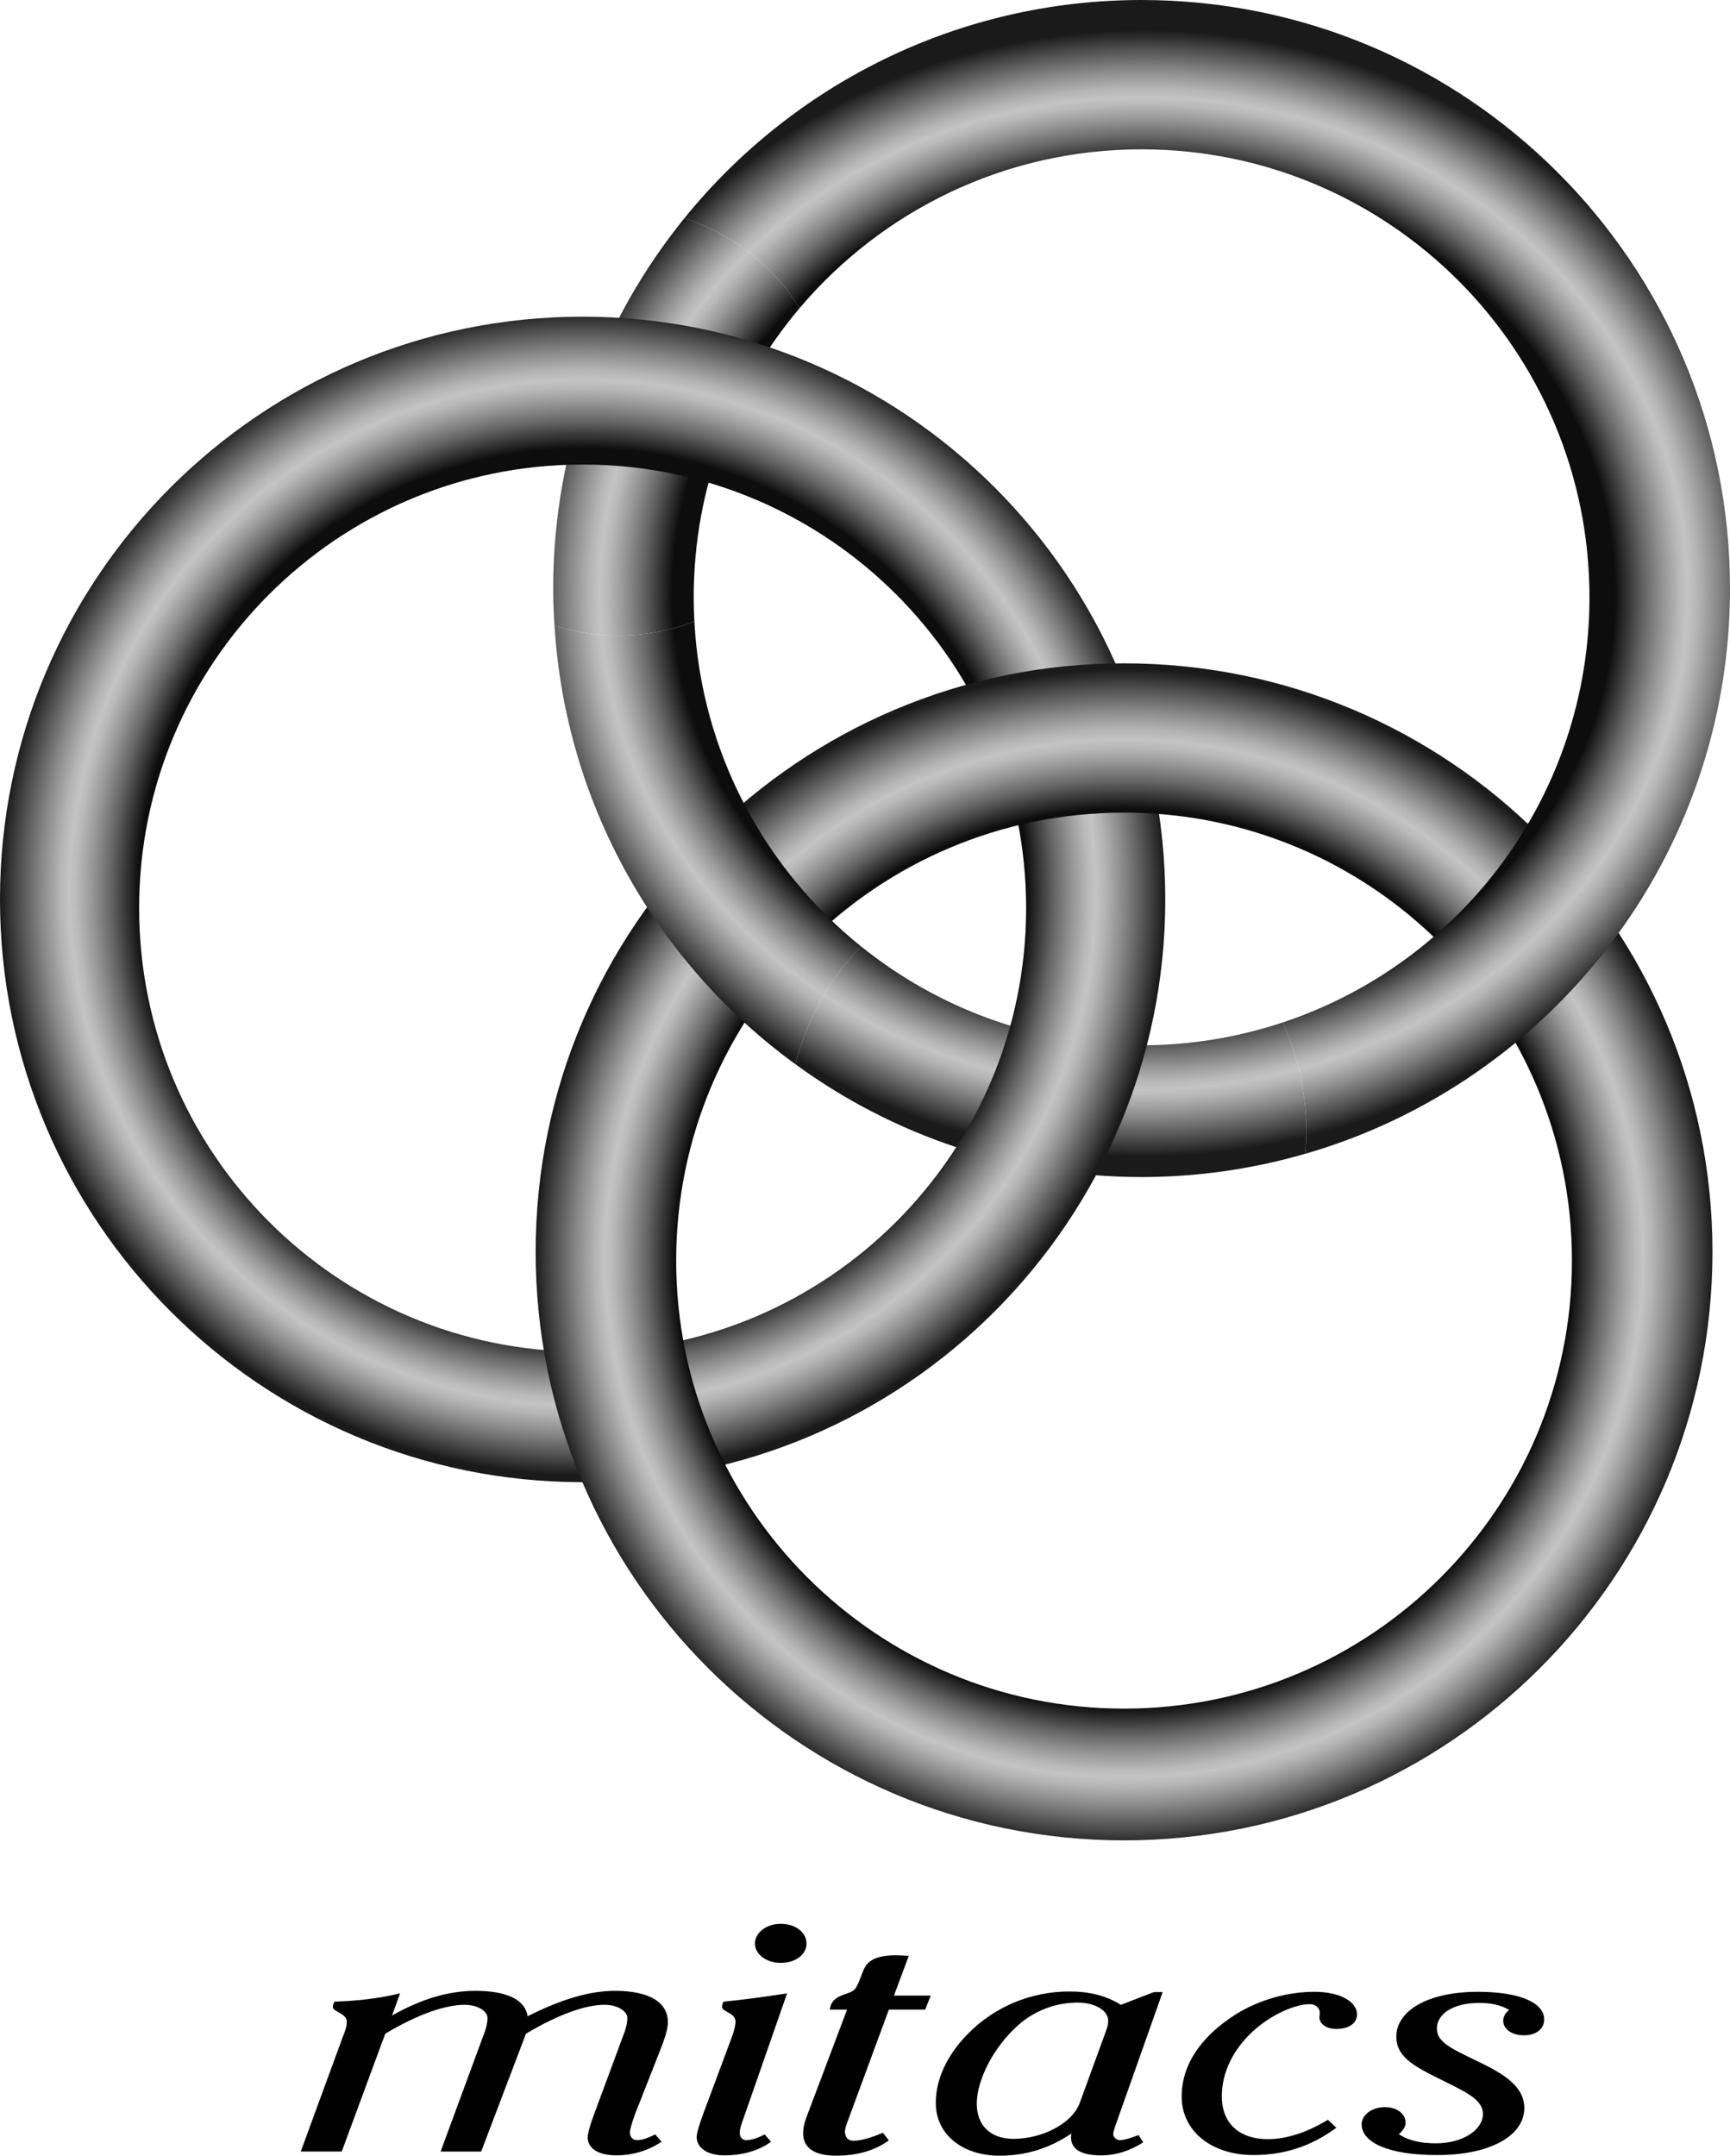 <?xml version="1.0" encoding="utf-8"?>
<!-- Generator: Adobe Illustrator 13.0.0, SVG Export Plug-In . SVG Version: 6.00 Build 14948)  -->
<!DOCTYPE svg PUBLIC "-//W3C//DTD SVG 1.0//EN" "http://www.w3.org/TR/2001/REC-SVG-20010904/DTD/svg10.dtd">
<svg version="1.0" id="Layer_1" xmlns="http://www.w3.org/2000/svg" xmlns:xlink="http://www.w3.org/1999/xlink" x="0px" y="0px"
	 width="169.738px" height="211.464px" viewBox="0 0 169.738 211.464" enable-background="new 0 0 169.738 211.464"
	 xml:space="preserve">
<radialGradient id="SVGID_1_" cx="326.517" cy="510.662" r="60.711" gradientTransform="matrix(0.998 0 0 0.91 -213.651 -406.487)" gradientUnits="userSpaceOnUse">
	<stop  offset="0.763" style="stop-color:#0D0D0D"/>
	<stop  offset="0.773" style="stop-color:#202020"/>
	<stop  offset="0.811" style="stop-color:#666666"/>
	<stop  offset="0.844" style="stop-color:#999999"/>
	<stop  offset="0.868" style="stop-color:#B9B9B9"/>
	<stop  offset="0.881" style="stop-color:#C4C4C4"/>
	<stop  offset="0.898" style="stop-color:#B4B4B4"/>
	<stop  offset="0.93" style="stop-color:#888888"/>
	<stop  offset="0.975" style="stop-color:#434343"/>
	<stop  offset="1" style="stop-color:#1A1A1A"/>
</radialGradient>
<path fill="url(#SVGID_1_)" d="M125.864,100.295c-4.359,1.447-9.016,2.242-13.858,2.242c-10.428,0-20.003-3.639-27.538-9.71
	c-3.046,3.173-5.283,7.143-6.429,11.57c9.53,6.954,21.265,11.066,33.966,11.066c5.574,0,10.957-0.806,16.056-2.281
	c0.055-0.697,0.104-1.395,0.104-2.107C128.166,107.226,127.328,103.583,125.864,100.295z"/>
<radialGradient id="SVGID_2_" cx="326.516" cy="510.661" r="60.711" gradientTransform="matrix(0.998 0 0 0.91 -213.651 -406.487)" gradientUnits="userSpaceOnUse">
	<stop  offset="0.763" style="stop-color:#0D0D0D"/>
	<stop  offset="0.773" style="stop-color:#202020"/>
	<stop  offset="0.811" style="stop-color:#666666"/>
	<stop  offset="0.844" style="stop-color:#999999"/>
	<stop  offset="0.868" style="stop-color:#B9B9B9"/>
	<stop  offset="0.881" style="stop-color:#C4C4C4"/>
	<stop  offset="0.898" style="stop-color:#B4B4B4"/>
	<stop  offset="0.93" style="stop-color:#888888"/>
	<stop  offset="0.975" style="stop-color:#434343"/>
	<stop  offset="1" style="stop-color:#1A1A1A"/>
</radialGradient>
<path fill="url(#SVGID_2_)" d="M68.129,60.97c-0.043-0.788-0.067-1.579-0.067-2.377c0-10.818,3.918-20.718,10.399-28.375
	c-2.599-4.126-6.584-7.287-11.317-8.807c-8.041,9.92-12.868,22.555-12.868,36.321c0,1.22,0.05,2.428,0.126,3.63
	c1.997,0.631,4.12,0.976,6.326,0.976C63.337,62.339,65.824,61.84,68.129,60.97z"/>
<radialGradient id="SVGID_3_" cx="57.164" cy="87.581" r="57.133" gradientUnits="userSpaceOnUse">
	<stop  offset="0.763" style="stop-color:#0D0D0D"/>
	<stop  offset="0.773" style="stop-color:#202020"/>
	<stop  offset="0.811" style="stop-color:#666666"/>
	<stop  offset="0.844" style="stop-color:#999999"/>
	<stop  offset="0.868" style="stop-color:#B9B9B9"/>
	<stop  offset="0.881" style="stop-color:#C4C4C4"/>
	<stop  offset="0.898" style="stop-color:#B4B4B4"/>
	<stop  offset="0.93" style="stop-color:#888888"/>
	<stop  offset="0.975" style="stop-color:#434343"/>
	<stop  offset="1" style="stop-color:#1A1A1A"/>
</radialGradient>
<path fill="url(#SVGID_3_)" d="M57.164,31.065C25.594,31.065,0,56.658,0,88.23c0,31.571,25.594,57.164,57.164,57.164
	c31.57,0,57.165-25.592,57.165-57.164C114.328,56.658,88.734,31.065,57.164,31.065z M57.164,132.596
	c-24.03,0-43.513-19.482-43.513-43.513c0-24.033,19.482-43.514,43.513-43.514c24.031,0,43.514,19.481,43.514,43.514
	C100.677,113.114,81.195,132.596,57.164,132.596z"/>
<radialGradient id="SVGID_4_" cx="110.286" cy="123.44" r="57.798" gradientUnits="userSpaceOnUse">
	<stop  offset="0.763" style="stop-color:#0D0D0D"/>
	<stop  offset="0.773" style="stop-color:#202020"/>
	<stop  offset="0.811" style="stop-color:#666666"/>
	<stop  offset="0.844" style="stop-color:#999999"/>
	<stop  offset="0.868" style="stop-color:#B9B9B9"/>
	<stop  offset="0.881" style="stop-color:#C4C4C4"/>
	<stop  offset="0.898" style="stop-color:#B4B4B4"/>
	<stop  offset="0.93" style="stop-color:#888888"/>
	<stop  offset="0.975" style="stop-color:#434343"/>
	<stop  offset="1" style="stop-color:#1A1A1A"/>
</radialGradient>
<path fill="url(#SVGID_4_)" d="M110.285,65.07c-31.882,0-57.73,25.848-57.73,57.732c0,31.884,25.848,57.73,57.73,57.73
	c31.884,0,57.732-25.847,57.732-57.73C168.017,90.917,142.168,65.07,110.285,65.07z M110.285,167.608
	c-24.268,0-43.943-19.675-43.943-43.944c0-24.272,19.675-43.946,43.943-43.946c24.271,0,43.946,19.674,43.946,43.946
	C154.23,147.933,134.555,167.608,110.285,167.608z"/>
<radialGradient id="SVGID_5_" cx="326.515" cy="510.661" r="60.712" gradientTransform="matrix(0.998 0 0 0.91 -213.651 -406.487)" gradientUnits="userSpaceOnUse">
	<stop  offset="0.763" style="stop-color:#0D0D0D"/>
	<stop  offset="0.773" style="stop-color:#202020"/>
	<stop  offset="0.811" style="stop-color:#666666"/>
	<stop  offset="0.844" style="stop-color:#999999"/>
	<stop  offset="0.868" style="stop-color:#B9B9B9"/>
	<stop  offset="0.881" style="stop-color:#C4C4C4"/>
	<stop  offset="0.898" style="stop-color:#B4B4B4"/>
	<stop  offset="0.93" style="stop-color:#888888"/>
	<stop  offset="0.975" style="stop-color:#434343"/>
	<stop  offset="1" style="stop-color:#1A1A1A"/>
</radialGradient>
<path fill="url(#SVGID_5_)" d="M68.129,60.97c-2.305,0.87-4.792,1.369-7.4,1.369c-2.207,0-4.33-0.345-6.326-0.976
	c1.098,17.684,10.161,33.204,23.636,43.034c1.146-4.427,3.382-8.397,6.429-11.57C75.044,85.237,68.813,73.842,68.129,60.97z"/>
<radialGradient id="SVGID_6_" cx="326.516" cy="510.662" r="60.711" gradientTransform="matrix(0.998 0 0 0.91 -213.651 -406.487)" gradientUnits="userSpaceOnUse">
	<stop  offset="0.763" style="stop-color:#0D0D0D"/>
	<stop  offset="0.773" style="stop-color:#202020"/>
	<stop  offset="0.811" style="stop-color:#666666"/>
	<stop  offset="0.844" style="stop-color:#999999"/>
	<stop  offset="0.868" style="stop-color:#B9B9B9"/>
	<stop  offset="0.881" style="stop-color:#C4C4C4"/>
	<stop  offset="0.898" style="stop-color:#B4B4B4"/>
	<stop  offset="0.93" style="stop-color:#888888"/>
	<stop  offset="0.975" style="stop-color:#434343"/>
	<stop  offset="1" style="stop-color:#1A1A1A"/>
</radialGradient>
<path fill="url(#SVGID_6_)" d="M169.738,57.732C169.738,25.847,143.889,0,112.005,0C93.89,0,77.728,8.353,67.144,21.411
	c4.733,1.52,8.719,4.681,11.317,8.807c8.062-9.52,20.095-15.57,33.544-15.57c24.271,0,43.945,19.674,43.945,43.945
	c0,19.426-12.61,35.897-30.086,41.702c1.464,3.288,2.302,6.931,2.302,10.781c0,0.712-0.049,1.41-0.104,2.107
	C152.13,106.225,169.738,84.042,169.738,57.732z"/>
<g>
	<path d="M46.629,195.292c3.109,0,4.892,0.873,5.14,2.493c3.275-1.651,6.052-2.493,8.581-2.493c3.358,0,5.182,1.122,5.182,3.084
		c0,0.686-0.332,1.683-0.87,3.022l-2.28,5.795c-0.415,1.091-0.58,1.776-0.58,1.963c0,0.499,0.29,0.779,0.705,0.779
		c0.539,0,1.078-0.218,1.783-0.561l0.622,0.717c-1.285,0.873-2.86,1.34-4.436,1.34c-1.783,0-2.819-0.686-2.819-1.776
		c0-0.312,0.207-1.153,0.705-2.461l2.819-7.603c0.29-0.717,0.373-1.277,0.373-1.62c0-0.686-0.953-1.309-2.238-1.309
		c-1.866,0-4.519,0.935-7.71,2.835l-4.395,11.56H43.23l4.229-11.466c0.29-0.717,0.373-1.277,0.373-1.62
		c0-0.686-0.954-1.309-2.239-1.309c-1.865,0-4.56,0.903-7.793,2.835l-4.27,11.56h-4.021l4.146-11.311
		c0.207-0.499,0.373-0.966,0.373-1.433c0-0.81-1.368-0.966-1.368-1.434c0-0.156,0.042-0.343,0.166-0.529
		c2.197-0.062,4.353-0.312,6.425-0.811l-0.788,2.181C41.282,196.103,44.018,195.292,46.629,195.292z"/>
	<path d="M73.16,207.195c-0.332,0.935-0.58,1.589-0.58,1.994c0,0.467,0.249,0.748,0.622,0.748c0.498,0,1.119-0.187,1.824-0.561
		l0.622,0.717c-1.161,0.873-2.819,1.34-4.56,1.34c-1.658,0-2.736-0.717-2.736-1.807c0-0.374,0.249-1.184,0.705-2.431l2.778-7.447
		c0.249-0.686,0.332-1.184,0.332-1.433c0-0.873-1.327-0.966-1.327-1.434c0-0.156,0.042-0.343,0.166-0.529
		c1.907-0.187,3.979-0.468,6.218-0.811L73.16,207.195z M76.601,188.718c1.451,0,2.529,0.841,2.529,1.932c0,1.09-1.078,1.9-2.529,1.9
		c-1.41,0-2.529-0.841-2.529-1.9C74.072,189.59,75.191,188.718,76.601,188.718z"/>
	<path d="M87.71,195.76h3.606l-0.539,1.371h-3.565l-4.104,11.124c-0.166,0.436-0.207,0.717-0.207,0.841
		c0,0.561,0.332,0.903,0.788,0.903c0.829,0,1.782-0.312,2.943-0.779l0.581,0.748c-1.41,0.997-3.109,1.496-5.182,1.496
		c-2.114,0-3.233-0.748-3.233-2.212c0-0.405,0.083-0.904,0.29-1.464l4.021-10.656h-1.7c0.125-0.81,0.539-1.184,1.451-1.496
		c0.539-0.187,0.953-0.312,1.161-0.717c0.498-0.903,0.622-1.807,1.078-2.274c0.539-0.592,1.451-0.841,2.819-0.841
		c0.373,0,0.788,0.031,1.244,0.062L87.71,195.76z"/>
	<path d="M112.167,210.155c-1.327,0.841-2.694,1.278-4.104,1.278c-1.99,0-2.984-0.592-2.984-1.807c0-0.094,0.041-0.218,0.041-0.343
		c-2.155,1.464-4.477,2.181-7.047,2.181c-3.648,0-6.26-2.088-6.26-5.172c0-2.306,1.078-4.643,3.068-6.699
		c2.694-2.773,6.301-4.237,10.032-4.237c1.99,0,3.606,0.405,5.058,1.309l3.233-1.247h0.87l-4.643,13.118
		c-0.166,0.467-0.208,0.748-0.208,0.81c0,0.312,0.332,0.592,0.664,0.592s0.953-0.156,1.824-0.499L112.167,210.155z M108.52,199.218
		c0.166-0.436,0.208-0.748,0.208-0.997c0-0.997-1.285-1.776-2.985-1.776c-2.156,0-4.229,0.779-5.845,2.212
		c-2.487,2.212-4.062,5.453-4.062,7.696c0,2.212,1.41,3.458,3.606,3.458c2.736,0,5.721-1.433,6.508-3.552L108.52,199.218z"/>
	<path d="M122.987,211.401c-4.104,0-7.047-2.337-7.047-5.733c0-3.053,1.783-5.827,5.306-8.07c2.239-1.402,5.058-2.212,7.71-2.212
		c2.57,0,4.187,0.997,4.187,2.212c0,0.873-0.788,1.433-2.031,1.433c-0.995,0-1.658-0.499-1.658-1.153
		c0-0.156,0.042-0.28,0.042-0.405c0-0.53-0.415-0.873-0.995-0.873c-1.368,0-3.689,0.935-5.596,2.68
		c-1.948,1.807-3.026,4.051-3.026,6.356c0,2.68,1.741,4.206,4.519,4.206c1.783,0,3.772-0.623,5.887-1.9l0.829,0.779
		C128.667,210.529,126.013,211.401,122.987,211.401z"/>
	<path d="M145.124,196.477c-2.529,0-4.146,1.059-4.146,2.524c0,1.526,1.99,2.181,4.767,3.583c2.57,1.277,3.814,2.524,3.814,4.207
		c0,2.648-3.233,4.611-8.54,4.611c-4.768,0-7.42-1.215-7.42-3.022c0-0.935,1.036-1.683,2.28-1.683c1.161,0,2.031,0.654,2.031,1.527
		c0,0.343-0.207,0.748-0.663,1.122c0.912,0.624,2.114,0.904,3.648,0.904c2.694,0,4.602-1.371,4.602-2.867s-1.783-2.212-4.519-3.583
		c-2.529-1.247-3.979-2.181-3.979-4.02c0-2.493,3.026-4.394,8-4.394c4.228,0,6.508,1.122,6.508,2.711
		c0,0.935-0.788,1.558-1.99,1.558s-2.031-0.624-2.031-1.434c0-0.374,0.166-0.716,0.581-1.059
		C147.279,196.694,146.326,196.477,145.124,196.477z"/>
</g>
</svg>
